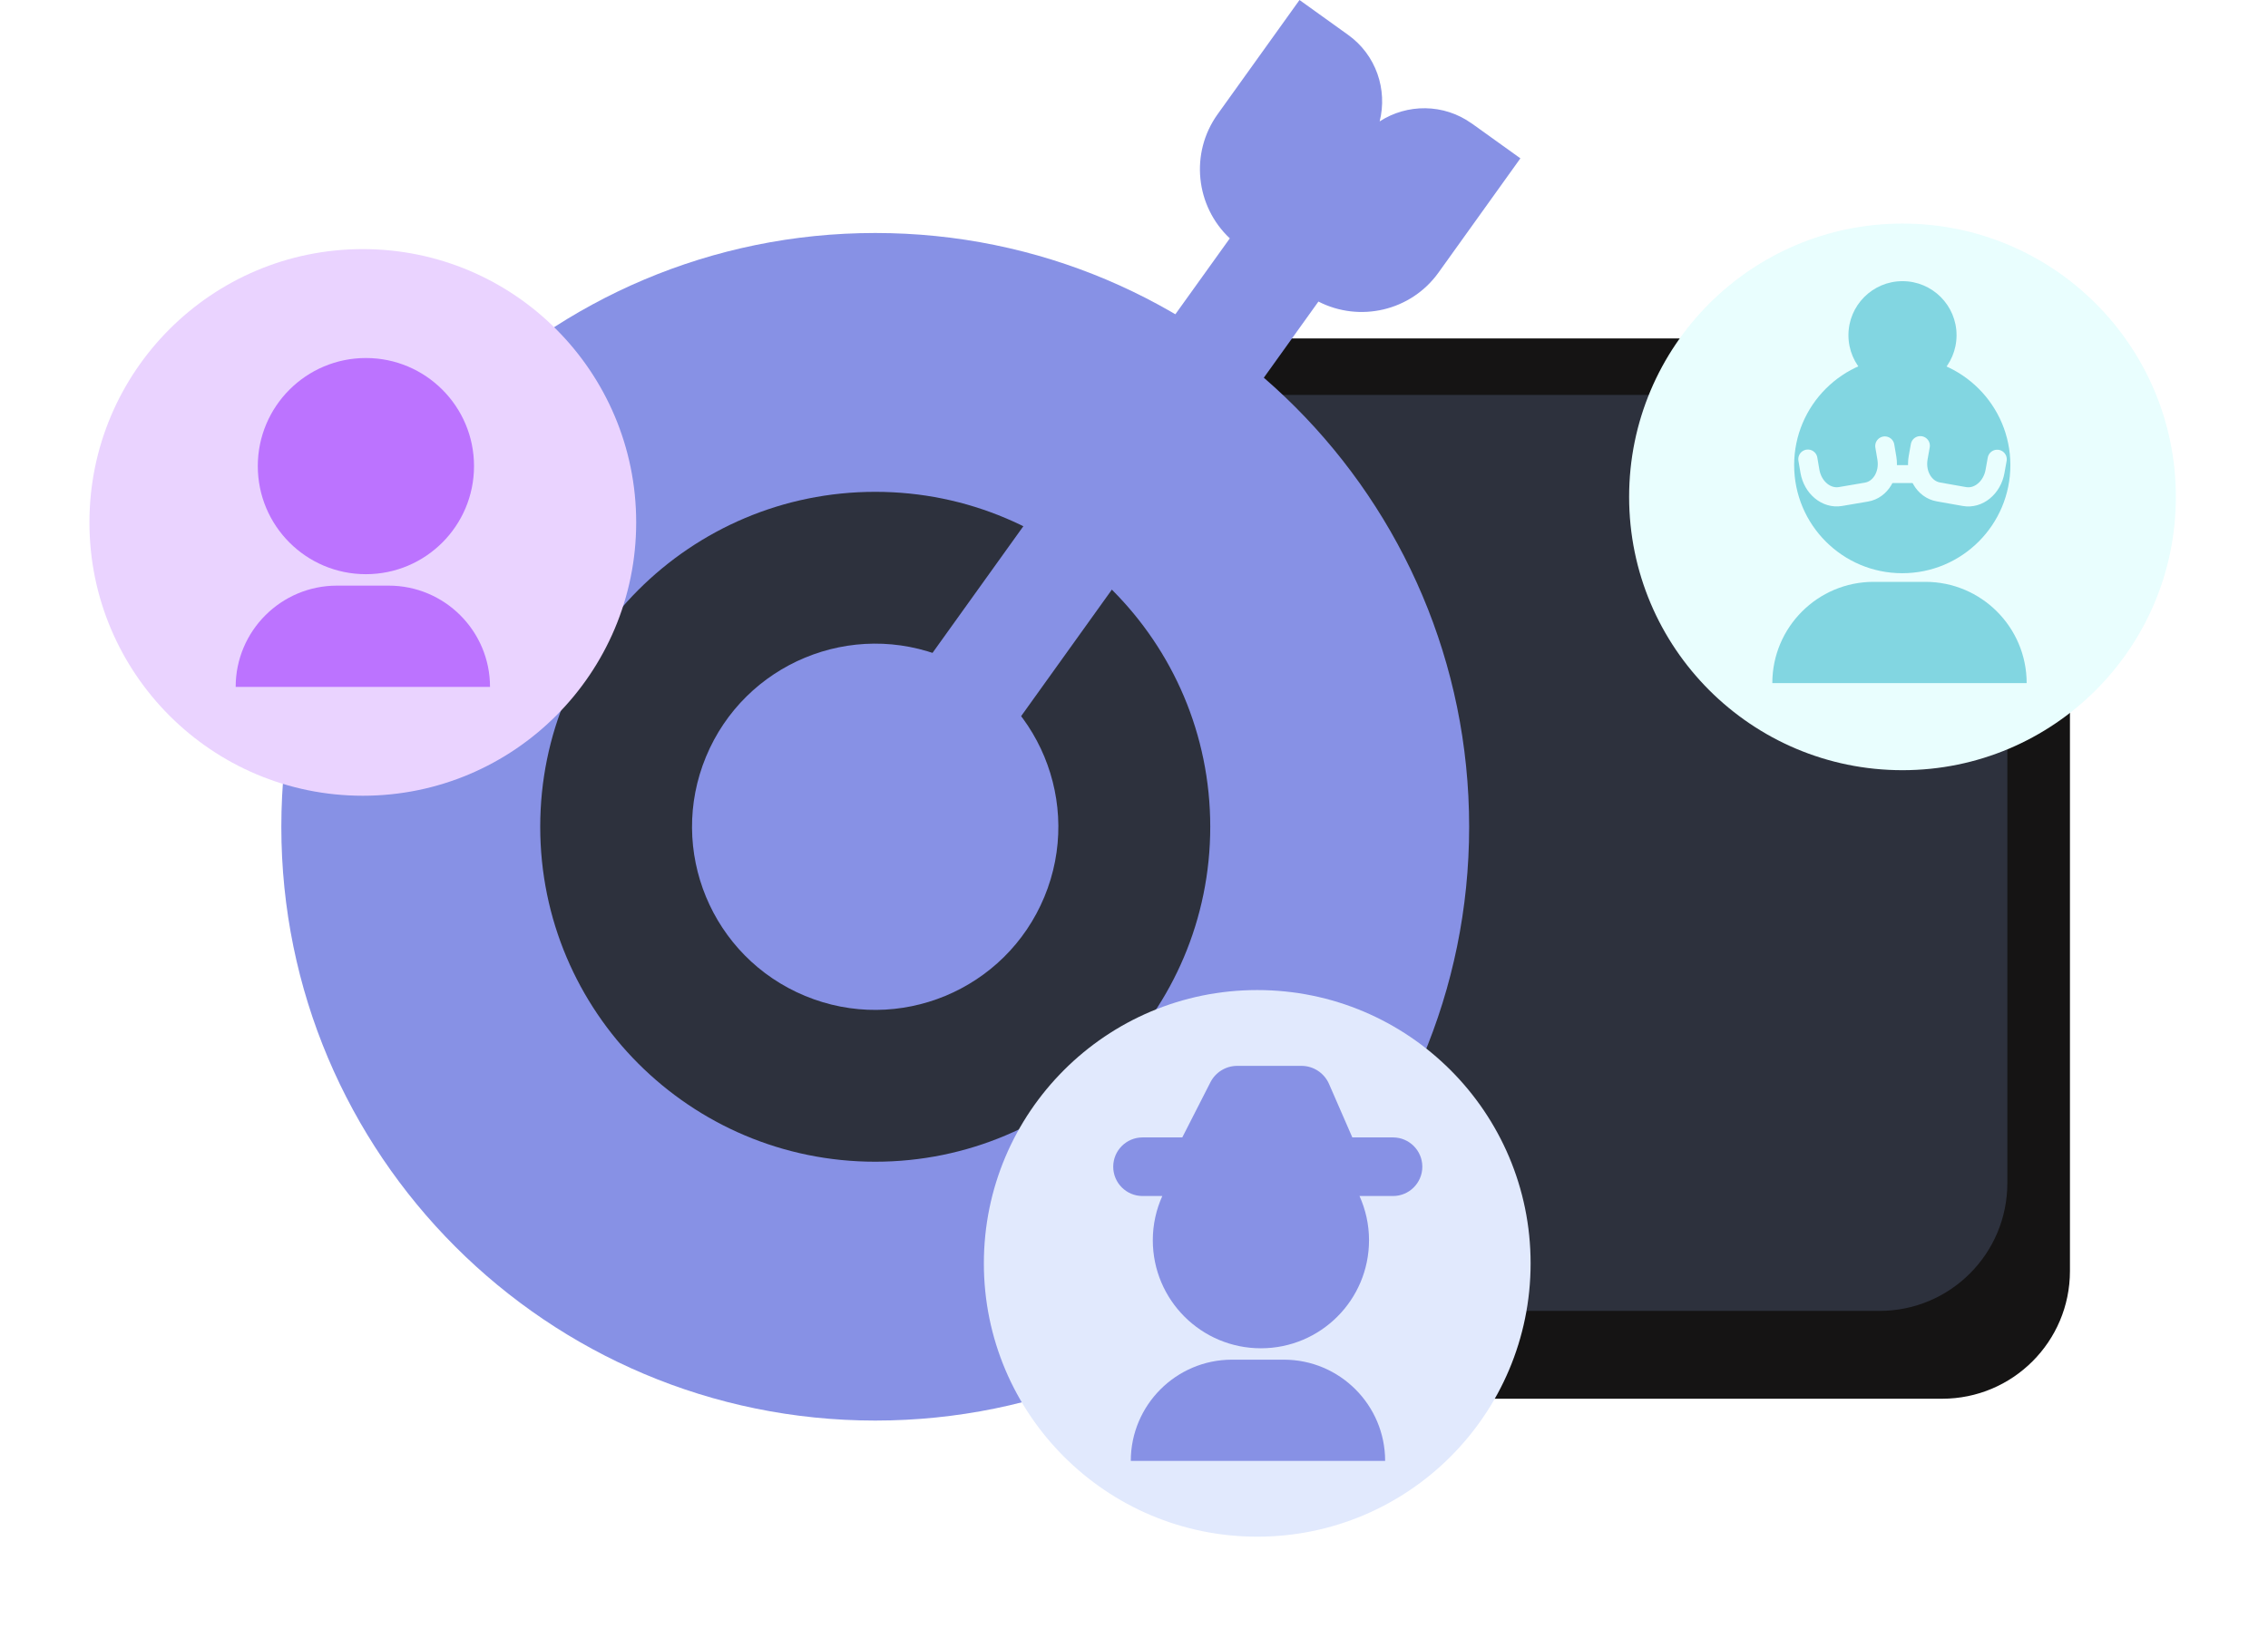 <?xml version="1.0" encoding="UTF-8"?> <svg xmlns="http://www.w3.org/2000/svg" width="355" height="255" viewBox="0 0 355 255" fill="none"><g filter="url(#filter0_d_154_1417)"><path d="M67.024 72.987C67.024 61.941 75.978 52.987 87.024 52.987H304C315.046 52.987 324 61.941 324 72.987V198.982C324 210.028 315.046 218.982 304 218.982H131.024C95.678 218.982 67.024 190.329 67.024 154.982V72.987Z" fill="#151414"></path></g><g filter="url(#filter1_d_154_1417)"><path d="M80.091 81.827C80.091 70.781 89.045 61.827 100.09 61.827H294.2C305.246 61.827 314.2 70.781 314.2 81.827V185.231C314.2 196.277 305.246 205.231 294.2 205.231H144.09C108.744 205.231 80.091 176.578 80.091 141.231V81.827Z" fill="#2D313D"></path></g><path d="M136.997 36.476C85.655 36.476 44.035 78.096 44.035 129.438C44.035 180.78 85.655 222.4 136.997 222.4C188.339 222.4 229.959 180.78 229.959 129.438C229.959 78.096 188.339 36.476 136.997 36.476ZM136.997 181.876C108.041 181.876 84.558 158.403 84.558 129.438C84.558 100.473 108.032 76.999 136.997 76.999C165.962 76.999 189.435 100.473 189.435 129.438C189.435 158.403 165.962 181.876 136.997 181.876Z" fill="#8791E5"></path><path d="M163.472 140.407C169.53 125.782 162.584 109.014 147.959 102.956C133.334 96.898 116.566 103.843 110.508 118.469C104.45 133.094 111.396 149.861 126.021 155.919C140.646 161.978 157.414 155.032 163.472 140.407Z" fill="#8791E5"></path><path d="M230.379 19.343C225.975 16.182 220.246 16.228 215.951 19.005C217.203 14.044 215.412 8.607 211.008 5.455L203.406 0L190.596 17.872C186.21 23.985 187.151 32.3 192.496 37.316L141.785 108.039L139.911 110.652L133.004 120.292L131.807 136.592L146.856 130.224L153.764 120.584L155.637 117.971L206.367 47.212C212.799 50.511 220.84 48.711 225.171 42.662L237.981 24.789L230.379 19.334V19.343Z" fill="#8791E5"></path><g filter="url(#filter2_d_154_1417)"><path d="M56.79 124.579C80.422 124.579 99.579 105.422 99.579 81.79C99.579 58.158 80.422 39 56.79 39C33.158 39 14 58.158 14 81.79C14 105.422 33.158 124.579 56.79 124.579Z" fill="#EAD3FF"></path><path d="M57.274 89.894C66.62 89.894 74.196 82.318 74.196 72.972C74.196 63.626 66.62 56.05 57.274 56.05C47.928 56.05 40.352 63.626 40.352 72.972C40.352 82.318 47.928 89.894 57.274 89.894Z" fill="#BC73FF"></path><path d="M52.742 91.685H60.846C69.591 91.685 76.7 98.785 76.7 107.538H36.889C36.889 98.794 43.988 91.685 52.742 91.685Z" fill="#BC73FF"></path></g><g filter="url(#filter3_d_154_1417)"><path d="M196.79 240.579C220.422 240.579 239.579 221.422 239.579 197.79C239.579 174.158 220.422 155 196.79 155C173.158 155 154 174.158 154 197.79C154 221.422 173.158 240.579 196.79 240.579Z" fill="#E1E9FD"></path><path d="M192.851 212.866H200.956C209.701 212.866 216.809 219.966 216.809 228.719H176.998C176.998 219.975 184.098 212.866 192.851 212.866Z" fill="#8791E5"></path><path d="M218.061 178.072H211.674L208.028 169.702C207.279 167.984 205.589 166.869 203.706 166.869H193.656C191.883 166.869 190.266 167.865 189.462 169.437L185.057 178.072H178.835C176.304 178.072 174.248 180.127 174.248 182.658C174.248 185.189 176.304 187.245 178.835 187.245H181.932C180.982 189.356 180.443 191.695 180.443 194.162C180.443 203.51 188.018 211.084 197.365 211.084C206.713 211.084 214.287 203.51 214.287 194.162C214.287 191.695 213.748 189.365 212.798 187.245H218.043C220.574 187.245 222.63 185.189 222.63 182.658C222.63 180.127 220.574 178.072 218.043 178.072H218.061Z" fill="#8791E5"></path></g><g filter="url(#filter4_d_154_1417)"><path d="M297.79 120.579C321.422 120.579 340.579 101.422 340.579 77.79C340.579 54.158 321.422 35 297.79 35C274.158 35 255 54.158 255 77.79C255 101.422 274.158 120.579 297.79 120.579Z" fill="#E9FEFE"></path><path d="M297.753 89.741C307.099 89.741 314.675 82.165 314.675 72.819C314.675 63.473 307.099 55.897 297.753 55.897C288.407 55.897 280.831 63.473 280.831 72.819C280.831 82.165 288.407 89.741 297.753 89.741Z" fill="#82D6E1"></path><path d="M297.79 60.941C302.462 60.941 306.251 57.152 306.251 52.479C306.251 47.806 302.462 44.018 297.79 44.018C293.117 44.018 289.328 47.806 289.328 52.479C289.328 57.152 293.117 60.941 297.79 60.941Z" fill="#82D6E1"></path><path d="M293.267 91.093H301.371C310.116 91.093 317.224 98.193 317.224 106.946H277.414C277.414 98.202 284.513 91.093 293.267 91.093Z" fill="#82D6E1"></path><path d="M295.021 69.822L295.341 71.713C295.78 74.281 294.354 76.666 292.152 77.04L288.077 77.735C285.875 78.109 283.737 76.337 283.298 73.769L282.978 71.878" stroke="#E9FEFE" stroke-width="3" stroke-miterlimit="10" stroke-linecap="round"></path><path d="M312.61 71.905L312.272 73.796C311.815 76.364 309.668 78.128 307.475 77.735L303.4 77.013C301.198 76.62 299.791 74.235 300.238 71.668L300.576 69.776" stroke="#E9FEFE" stroke-width="3" stroke-miterlimit="10" stroke-linecap="round"></path><path d="M299.964 72.819H295.551V75.624H299.964V72.819Z" fill="#E9FEFE"></path></g><defs><filter id="filter0_d_154_1417" x="53.024" y="38.987" width="284.976" height="193.995" filterUnits="userSpaceOnUse" color-interpolation-filters="sRGB"><feFlood flood-opacity="0" result="BackgroundImageFix"></feFlood><feColorMatrix in="SourceAlpha" type="matrix" values="0 0 0 0 0 0 0 0 0 0 0 0 0 0 0 0 0 0 127 0" result="hardAlpha"></feColorMatrix><feOffset></feOffset><feGaussianBlur stdDeviation="7"></feGaussianBlur><feComposite in2="hardAlpha" operator="out"></feComposite><feColorMatrix type="matrix" values="0 0 0 0 0 0 0 0 0 0 0 0 0 0 0 0 0 0 0.08 0"></feColorMatrix><feBlend mode="normal" in2="BackgroundImageFix" result="effect1_dropShadow_154_1417"></feBlend><feBlend mode="normal" in="SourceGraphic" in2="effect1_dropShadow_154_1417" result="shape"></feBlend></filter><filter id="filter1_d_154_1417" x="66.091" y="47.827" width="262.11" height="171.404" filterUnits="userSpaceOnUse" color-interpolation-filters="sRGB"><feFlood flood-opacity="0" result="BackgroundImageFix"></feFlood><feColorMatrix in="SourceAlpha" type="matrix" values="0 0 0 0 0 0 0 0 0 0 0 0 0 0 0 0 0 0 127 0" result="hardAlpha"></feColorMatrix><feOffset></feOffset><feGaussianBlur stdDeviation="7"></feGaussianBlur><feComposite in2="hardAlpha" operator="out"></feComposite><feColorMatrix type="matrix" values="0 0 0 0 0 0 0 0 0 0 0 0 0 0 0 0 0 0 0.08 0"></feColorMatrix><feBlend mode="normal" in2="BackgroundImageFix" result="effect1_dropShadow_154_1417"></feBlend><feBlend mode="normal" in="SourceGraphic" in2="effect1_dropShadow_154_1417" result="shape"></feBlend></filter><filter id="filter2_d_154_1417" x="0" y="25" width="113.579" height="113.579" filterUnits="userSpaceOnUse" color-interpolation-filters="sRGB"><feFlood flood-opacity="0" result="BackgroundImageFix"></feFlood><feColorMatrix in="SourceAlpha" type="matrix" values="0 0 0 0 0 0 0 0 0 0 0 0 0 0 0 0 0 0 127 0" result="hardAlpha"></feColorMatrix><feOffset></feOffset><feGaussianBlur stdDeviation="7"></feGaussianBlur><feComposite in2="hardAlpha" operator="out"></feComposite><feColorMatrix type="matrix" values="0 0 0 0 0 0 0 0 0 0 0 0 0 0 0 0 0 0 0.25 0"></feColorMatrix><feBlend mode="normal" in2="BackgroundImageFix" result="effect1_dropShadow_154_1417"></feBlend><feBlend mode="normal" in="SourceGraphic" in2="effect1_dropShadow_154_1417" result="shape"></feBlend></filter><filter id="filter3_d_154_1417" x="140" y="141" width="113.579" height="113.579" filterUnits="userSpaceOnUse" color-interpolation-filters="sRGB"><feFlood flood-opacity="0" result="BackgroundImageFix"></feFlood><feColorMatrix in="SourceAlpha" type="matrix" values="0 0 0 0 0 0 0 0 0 0 0 0 0 0 0 0 0 0 127 0" result="hardAlpha"></feColorMatrix><feOffset></feOffset><feGaussianBlur stdDeviation="7"></feGaussianBlur><feComposite in2="hardAlpha" operator="out"></feComposite><feColorMatrix type="matrix" values="0 0 0 0 0 0 0 0 0 0 0 0 0 0 0 0 0 0 0.25 0"></feColorMatrix><feBlend mode="normal" in2="BackgroundImageFix" result="effect1_dropShadow_154_1417"></feBlend><feBlend mode="normal" in="SourceGraphic" in2="effect1_dropShadow_154_1417" result="shape"></feBlend></filter><filter id="filter4_d_154_1417" x="241" y="21" width="113.579" height="113.579" filterUnits="userSpaceOnUse" color-interpolation-filters="sRGB"><feFlood flood-opacity="0" result="BackgroundImageFix"></feFlood><feColorMatrix in="SourceAlpha" type="matrix" values="0 0 0 0 0 0 0 0 0 0 0 0 0 0 0 0 0 0 127 0" result="hardAlpha"></feColorMatrix><feOffset></feOffset><feGaussianBlur stdDeviation="7"></feGaussianBlur><feComposite in2="hardAlpha" operator="out"></feComposite><feColorMatrix type="matrix" values="0 0 0 0 0 0 0 0 0 0 0 0 0 0 0 0 0 0 0.25 0"></feColorMatrix><feBlend mode="normal" in2="BackgroundImageFix" result="effect1_dropShadow_154_1417"></feBlend><feBlend mode="normal" in="SourceGraphic" in2="effect1_dropShadow_154_1417" result="shape"></feBlend></filter></defs></svg> 